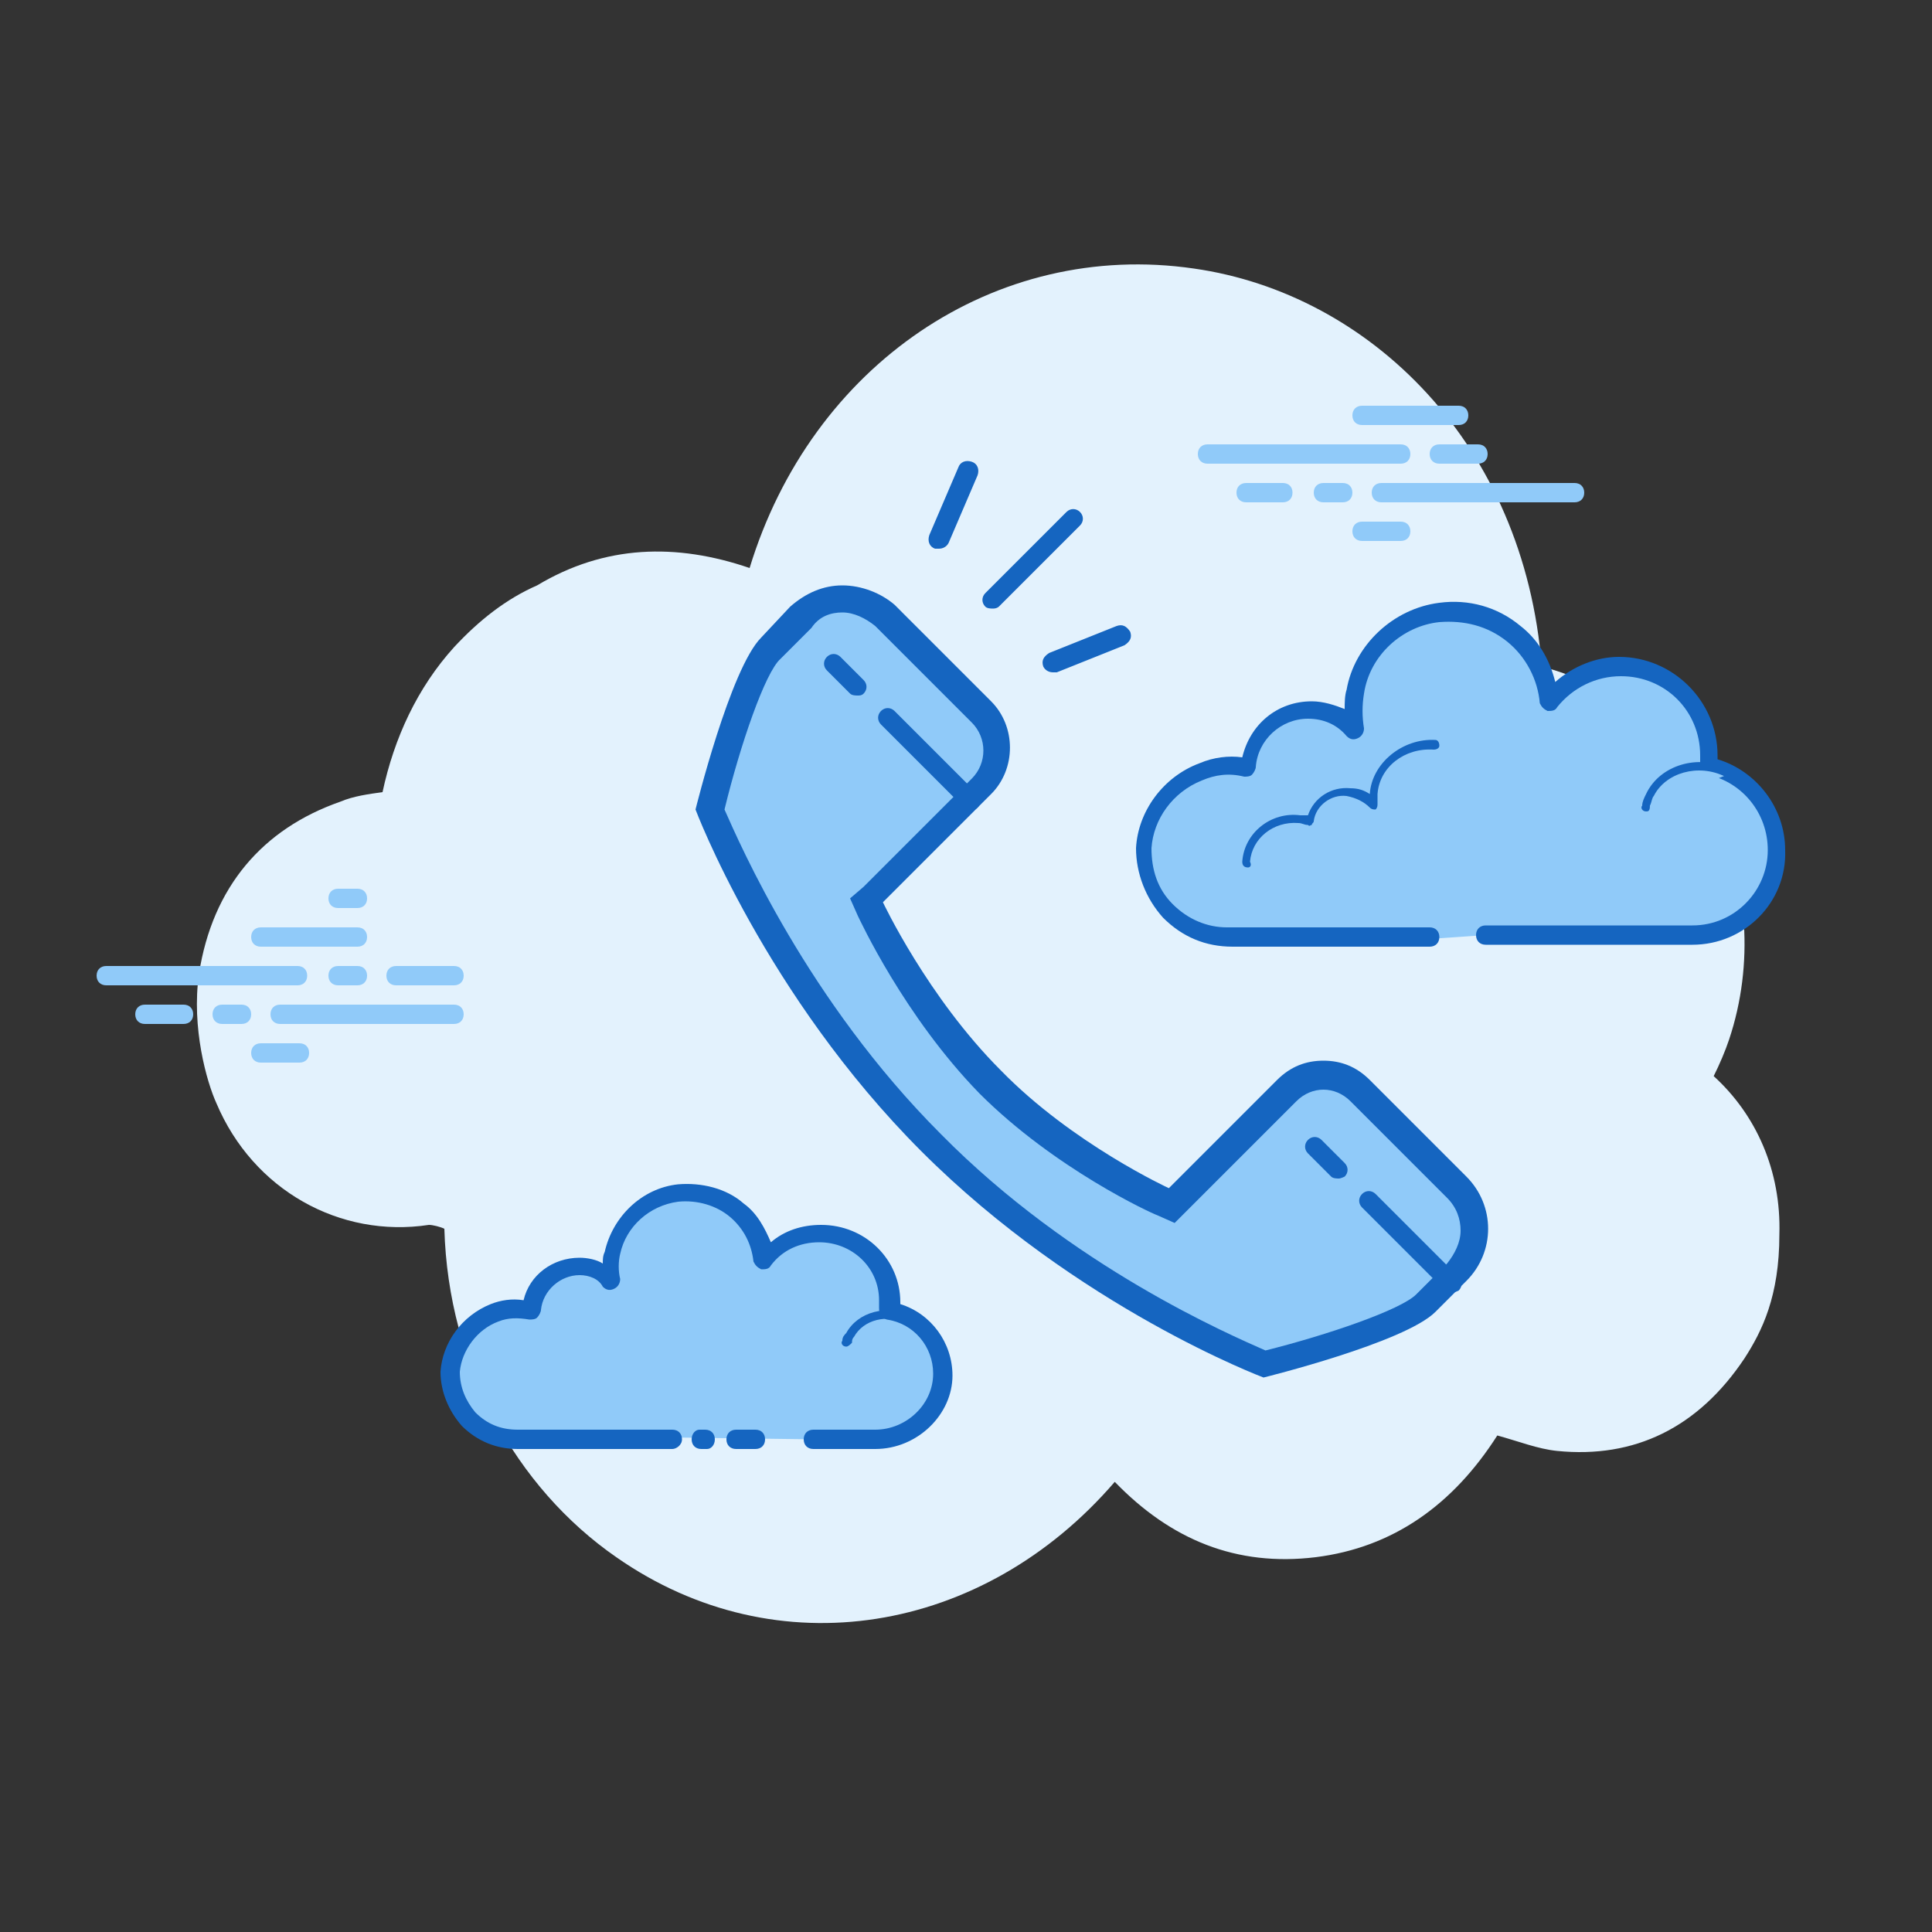 <svg xmlns="http://www.w3.org/2000/svg" xmlns:xlink="http://www.w3.org/1999/xlink" viewBox="0,0,256,256" width="500px" height="500px" fill-rule="nonzero"><rect x="0" y="0" width="256" height="256" fill="#333333" stroke="none"/><g fill="none" fill-rule="nonzero" stroke="none" stroke-width="1" stroke-linecap="butt" stroke-linejoin="miter" stroke-miterlimit="10" stroke-dasharray="" stroke-dashoffset="0" font-family="none" font-weight="none" font-size="none" text-anchor="none" style="mix-blend-mode: normal"><g transform="scale(2.56,2.56)"><path d="M88.7,55.7c0.3,-0.6 0.6,-1.3 0.8,-1.9c2.6,-7.8 -1.3,-17.1 -9.7,-19.3c-0.9,-11.5 -8.9,-19.3 -18,-20.6c-10.3,-1.5 -19.8,5 -23,15.5c-3.8,-1.3 -7.5,-1.2 -11,0.9c-1.6,0.7 -3,1.8 -4.3,3.2c-1.9,2.1 -3.1,4.7 -3.7,7.5c-0.7,0.1 -1.5,0.2 -2.2,0.5c-4,1.4 -6.6,4.4 -7.3,8.9c-0.4,2.8 0.4,5.6 0.9,6.7c1.9,4.5 6.4,7 11,6.3c0.2,0 0.6,0.1 0.8,0.2c0.2,7.1 3.7,13.4 8.9,17c8.3,5.8 19,4 25.8,-3.9c2.9,3 6.3,4.4 10.4,3.9c4,-0.5 7.1,-2.7 9.4,-6.3c1.1,0.3 2.1,0.7 3.1,0.8c4,0.4 7.3,-1.2 9.7,-4.8c0.9,-1.4 1.8,-3.2 1.8,-6.4c0.1,-3.3 -1.2,-6.2 -3.4,-8.2z" fill="#e3f2fd"></path><path d="M76.9,48.4c0,0 10.6,0 10.7,0c2.5,0 4.4,-2 4.4,-4.4c0,-2.1 -1.5,-3.9 -3.5,-4.3c0,-0.2 0,-0.4 0,-0.6c0,-2.5 -2.1,-4.6 -4.6,-4.6c-1.5,0 -2.8,0.7 -3.7,1.8c-0.2,-2.8 -2.7,-5 -5.7,-4.6c-2.2,0.3 -3.9,1.9 -4.3,4.1c-0.1,0.7 -0.1,1.4 0,2c-0.6,-0.6 -1.4,-1 -2.3,-1c-1.7,0 -3.1,1.3 -3.2,3c-0.8,-0.2 -1.6,-0.2 -2.5,0.2c-1.7,0.6 -2.9,2.2 -2.9,4c-0.1,2.5 1.9,4.6 4.4,4.6c0.2,0 0.9,0 1,0h9.3" fill="#90caf9"></path><path d="M87.6,48.9h-10.7c-0.3,0 -0.5,-0.2 -0.5,-0.5c0,-0.3 0.2,-0.5 0.5,-0.5h10.7c2.2,0 3.9,-1.8 3.9,-3.9c0,-1.9 -1.3,-3.5 -3.1,-3.9c-0.3,-0.1 -0.4,-0.3 -0.4,-0.5c0,-0.2 0,-0.3 0,-0.5c0,-2.3 -1.8,-4.1 -4.1,-4.1c-1.3,0 -2.5,0.6 -3.3,1.6c-0.1,0.2 -0.3,0.2 -0.5,0.2c-0.2,-0.1 -0.3,-0.2 -0.4,-0.4c-0.1,-1.2 -0.7,-2.4 -1.7,-3.2c-1,-0.8 -2.2,-1.1 -3.5,-1c-1.9,0.2 -3.6,1.7 -3.9,3.7c-0.1,0.6 -0.1,1.2 0,1.8c0,0.2 -0.1,0.4 -0.3,0.5c-0.2,0.1 -0.4,0.1 -0.6,-0.1c-0.5,-0.6 -1.2,-0.9 -2,-0.9c-1.4,0 -2.6,1.1 -2.7,2.5c0,0.1 -0.1,0.3 -0.2,0.4c-0.1,0.1 -0.3,0.1 -0.4,0.1c-0.8,-0.2 -1.5,-0.1 -2.2,0.2c-1.5,0.6 -2.5,2 -2.6,3.5c0,1.1 0.3,2.1 1.1,2.9c0.8,0.8 1.8,1.2 2.8,1.2h10.5c0.3,0 0.5,0.2 0.5,0.5c0,0.3 -0.2,0.5 -0.5,0.5h-10.2c-1.4,0 -2.6,-0.5 -3.6,-1.5c-0.9,-1 -1.4,-2.3 -1.4,-3.6c0.1,-1.9 1.4,-3.7 3.3,-4.4c0.7,-0.3 1.5,-0.4 2.2,-0.3c0.4,-1.7 1.8,-2.9 3.6,-2.9c0.6,0 1.2,0.2 1.7,0.4c0,-0.3 0,-0.7 0.1,-1c0.4,-2.3 2.4,-4.2 4.8,-4.5c1.5,-0.2 3,0.2 4.2,1.2c0.9,0.7 1.5,1.7 1.8,2.9c0.9,-0.8 2.1,-1.3 3.3,-1.3c2.8,0 5.1,2.3 5.1,5.1c0,0.1 0,0.1 0,0.2c2,0.6 3.5,2.5 3.5,4.7c0.1,2.7 -2.1,4.9 -4.8,4.9z" fill="#1565c0"></path><path d="M74.3,38.6c-1.6,-0.1 -3.1,1 -3.2,2.5c0,0.2 0,0.4 0,0.5c-0.3,-0.4 -0.8,-0.6 -1.3,-0.6c-1,-0.1 -1.8,0.6 -2,1.5c-0.2,0 -0.4,-0.1 -0.6,-0.1c-1.4,-0.1 -2.7,0.9 -2.8,2.2" fill="#90caf9"></path><path d="M64.6,44.9v0c-0.2,0 -0.3,-0.1 -0.3,-0.3c0.1,-1.5 1.5,-2.6 3,-2.4c0.1,0 0.2,0 0.4,0c0.3,-0.9 1.2,-1.5 2.2,-1.4c0.4,0 0.7,0.1 1,0.3v0c0.1,-1.6 1.7,-2.9 3.4,-2.8c0.1,0 0.2,0.1 0.2,0.3c0,0.1 -0.1,0.2 -0.3,0.2c-1.5,-0.1 -2.8,0.9 -2.9,2.3c0,0.2 0,0.3 0,0.5c0,0.1 0,0.2 -0.1,0.3c-0.1,0 -0.2,0 -0.3,-0.1c-0.3,-0.3 -0.7,-0.5 -1.2,-0.6c-0.8,-0.1 -1.6,0.5 -1.7,1.3c0,0.1 -0.1,0.1 -0.1,0.2c-0.1,0 -0.1,0.1 -0.2,0c-0.2,0 -0.3,-0.1 -0.5,-0.1c-1.3,-0.1 -2.4,0.8 -2.5,2c0.1,0.2 0,0.3 -0.1,0.3z" fill="#1565c0"></path><path d="M89.4,40.1c-1.5,-0.7 -3.3,-0.2 -4,1.2c-0.1,0.2 -0.1,0.3 -0.2,0.5" fill="#90caf9"></path><path d="M85.2,42v0c-0.2,0 -0.3,-0.2 -0.2,-0.3c0,-0.2 0.1,-0.4 0.2,-0.6c0.7,-1.5 2.7,-2.1 4.3,-1.3c0.1,0.1 0.2,0.2 0.1,0.3c-0.1,0.1 -0.2,0.2 -0.3,0.1c-1.4,-0.7 -3.1,-0.2 -3.7,1c-0.1,0.1 -0.1,0.3 -0.2,0.5c0,0.3 -0.1,0.3 -0.2,0.3z" fill="#1565c0"></path><g><path d="M42.1,74.5c1.7,0 3.2,0 3.2,0c1.9,0 3.5,-1.5 3.5,-3.4c0,-1.6 -1.2,-3 -2.8,-3.3c0,-0.1 0,-0.3 0,-0.4c0,-1.9 -1.6,-3.5 -3.6,-3.5c-1.2,0 -2.2,0.6 -2.9,1.4c-0.2,-2.2 -2.1,-3.8 -4.5,-3.6c-1.7,0.2 -3.1,1.5 -3.4,3.1c-0.1,0.5 -0.1,1 0,1.5c-0.5,-0.5 -1.1,-0.8 -1.8,-0.8c-1.3,0 -2.4,1 -2.5,2.3c-0.6,-0.1 -1.2,-0.1 -1.9,0.1c-1.3,0.5 -2.2,1.7 -2.3,3c-0.1,1.9 1.5,3.5 3.5,3.5c0.1,0 0.7,0 0.8,0h7.2M36.2,74.5h0.3" fill="#90caf9"></path><path d="M45.3,75h-3.2c-0.3,0 -0.5,-0.2 -0.5,-0.5c0,-0.3 0.2,-0.5 0.5,-0.5h3.2c1.6,0 3,-1.3 3,-2.9c0,-1.4 -1,-2.6 -2.4,-2.8c-0.3,-0.1 -0.4,-0.3 -0.4,-0.6c0,-0.1 0,-0.2 0,-0.4c0,-1.7 -1.4,-3 -3.1,-3c-1,0 -1.9,0.4 -2.5,1.2c-0.1,0.2 -0.3,0.2 -0.5,0.2c-0.2,-0.1 -0.3,-0.2 -0.4,-0.4c-0.1,-0.9 -0.5,-1.7 -1.2,-2.3c-0.7,-0.6 -1.7,-0.9 -2.7,-0.8c-1.5,0.2 -2.7,1.3 -3,2.7c-0.1,0.4 -0.1,0.9 0,1.3c0,0.2 -0.1,0.4 -0.3,0.5c-0.2,0.1 -0.4,0.1 -0.6,-0.1c-0.2,-0.4 -0.7,-0.6 -1.2,-0.6c-1,0 -1.9,0.8 -2,1.8c0,0.1 -0.1,0.3 -0.2,0.4c-0.1,0.1 -0.3,0.1 -0.4,0.1c-0.6,-0.1 -1.1,-0.1 -1.6,0.1c-1.1,0.4 -1.9,1.5 -2,2.6c0,0.8 0.3,1.5 0.8,2.1c0.6,0.6 1.3,0.9 2.2,0.9h8c0.3,0 0.5,0.2 0.5,0.5c0,0.3 -0.3,0.5 -0.5,0.5h-8c-1.1,0 -2.1,-0.4 -2.9,-1.2c-0.7,-0.8 -1.1,-1.8 -1.1,-2.8c0.1,-1.5 1.1,-2.9 2.6,-3.5c0.5,-0.2 1.1,-0.3 1.7,-0.2c0.3,-1.3 1.5,-2.2 2.9,-2.2c0.4,0 0.9,0.1 1.2,0.3c0,-0.2 0,-0.4 0.1,-0.6c0.4,-1.8 1.9,-3.3 3.8,-3.5c1.2,-0.1 2.5,0.2 3.4,1c0.7,0.5 1.1,1.3 1.4,2c0.7,-0.6 1.6,-0.9 2.6,-0.9c2.3,0 4.1,1.8 4.1,4c0,0 0,0 0,0.1c1.6,0.5 2.7,2 2.7,3.7c0,2 -1.8,3.8 -4,3.8zM36.6,75h-0.3c-0.3,0 -0.5,-0.2 -0.5,-0.5c0,-0.3 0.2,-0.5 0.4,-0.5h0.3c0.3,0 0.5,0.2 0.5,0.5c0,0.3 -0.2,0.5 -0.4,0.5z" fill="#1565c0"></path><g fill="#1565c0"><path d="M43.8,69.7v0c-0.2,0 -0.3,-0.2 -0.2,-0.3c0,-0.2 0.1,-0.3 0.2,-0.4c0.6,-1.1 2.1,-1.5 3.4,-0.9c0.1,0.1 0.2,0.2 0.1,0.3c-0.1,0.1 -0.2,0.2 -0.3,0.1c-1.1,-0.5 -2.3,-0.2 -2.8,0.7c-0.1,0.1 -0.1,0.2 -0.1,0.3c-0.1,0.1 -0.2,0.2 -0.3,0.2z"></path></g><g fill="#1565c0"><path d="M39.1,75h-1c-0.3,0 -0.5,-0.2 -0.5,-0.5c0,-0.3 0.2,-0.5 0.5,-0.5h1c0.3,0 0.5,0.2 0.5,0.5c0,0.3 -0.2,0.5 -0.5,0.5z"></path></g></g><g><path d="M65.4,70.6c-1.4,-0.6 -10,-4.2 -17.3,-11.4c-7.3,-7.3 -10.9,-15.9 -11.4,-17.3c0.7,-2.9 2.1,-7.3 3.1,-8.4l1.6,-1.6c0.6,-0.6 1.4,-0.9 2.2,-0.9c0.8,0 1.6,0.3 2.2,0.9l5,5c0.5,0.5 0.8,1.2 0.8,1.9c0,0.7 -0.3,1.4 -0.8,1.9l-6,6l0.2,0.4c0.1,0.2 2.4,5.1 6.2,9c3.8,3.8 8.7,6.1 9,6.2l0.4,0.2l6,-6c0.5,-0.5 1.2,-0.8 1.9,-0.8c0.7,0 1.4,0.3 1.9,0.8l5,5c0.6,0.6 0.9,1.4 0.9,2.2c0,0.8 -0.3,1.6 -0.9,2.2l-1.6,1.6c-1,1 -5.6,2.4 -8.4,3.1z" fill="#90caf9"></path><path d="M43.6,31.7c0.6,0 1.2,0.3 1.7,0.7l5,5c0.8,0.8 0.8,2.1 0,2.9l-5.6,5.6l-0.7,0.6l0.4,0.9c0.1,0.2 2.4,5.2 6.3,9.2c3.9,3.9 8.9,6.2 9.2,6.3l0.9,0.4l0.7,-0.7l5.6,-5.6c0.4,-0.4 0.9,-0.6 1.4,-0.6c0.5,0 1,0.2 1.4,0.6l5,5c0.5,0.5 0.7,1.1 0.7,1.7c0,0.6 -0.3,1.2 -0.7,1.7l-1.6,1.6c-0.8,0.8 -4.6,2.1 -7.8,2.9c-1.8,-0.8 -10,-4.3 -16.8,-11.2c-6.9,-6.9 -10.4,-15 -11.2,-16.8c0.8,-3.3 2.1,-7.1 2.9,-7.8l1.6,-1.6c0.4,-0.6 1,-0.8 1.6,-0.8M43.6,30.3c-1,0 -1.9,0.4 -2.7,1.1l-1.5,1.6c-1.6,1.6 -3.4,8.9 -3.4,8.9c0,0 3.6,9.6 11.7,17.7c8.1,8.1 17.7,11.7 17.7,11.7c0,0 7.3,-1.8 8.9,-3.4l1.6,-1.6c1.5,-1.5 1.5,-3.9 0,-5.4l-5,-5c-0.7,-0.7 -1.5,-1 -2.4,-1c-0.9,0 -1.7,0.3 -2.4,1l-5.6,5.6c0,0 -5,-2.3 -8.7,-6.1c-3.8,-3.8 -6.1,-8.7 -6.1,-8.7l5.6,-5.6c1.3,-1.3 1.3,-3.5 0,-4.8l-5,-5c-0.7,-0.6 -1.7,-1 -2.7,-1z" fill="#1565c0"></path><path d="M50.3,41.9c-0.1,0 -0.3,0 -0.4,-0.1l-4.3,-4.3c-0.2,-0.2 -0.2,-0.5 0,-0.7c0.2,-0.2 0.5,-0.2 0.7,0l4.3,4.3c0.2,0.2 0.2,0.5 0,0.7c-0.1,0.1 -0.2,0.1 -0.3,0.1zM44.4,36c-0.1,0 -0.3,0 -0.4,-0.1l-1.2,-1.2c-0.2,-0.2 -0.2,-0.5 0,-0.7c0.2,-0.2 0.5,-0.2 0.7,0l1.2,1.2c0.2,0.2 0.2,0.5 0,0.7c-0.1,0.1 -0.2,0.1 -0.3,0.1zM75.2,66.9c-0.1,0 -0.3,0 -0.4,-0.1l-4.3,-4.3c-0.2,-0.2 -0.2,-0.5 0,-0.7c0.2,-0.2 0.5,-0.2 0.7,0l4.3,4.3c0.2,0.2 0.2,0.5 0,0.7c0,0 -0.2,0.1 -0.3,0.1zM69.3,61c-0.1,0 -0.3,0 -0.4,-0.1l-1.2,-1.2c-0.2,-0.2 -0.2,-0.5 0,-0.7c0.2,-0.2 0.5,-0.2 0.7,0l1.2,1.2c0.2,0.2 0.2,0.5 0,0.7c0,0 -0.2,0.1 -0.3,0.1zM48.6,28.4c-0.1,0 -0.1,0 -0.2,0c-0.3,-0.1 -0.4,-0.4 -0.3,-0.7l1.5,-3.5c0.1,-0.3 0.4,-0.4 0.7,-0.3c0.3,0.1 0.4,0.4 0.3,0.7l-1.5,3.5c-0.1,0.2 -0.3,0.3 -0.5,0.3zM54.5,34.8c-0.2,0 -0.4,-0.1 -0.5,-0.3c-0.1,-0.3 0,-0.5 0.3,-0.7l3.5,-1.4c0.3,-0.1 0.5,0 0.7,0.3c0.1,0.3 0,0.5 -0.3,0.7l-3.5,1.4c0,0 -0.1,0 -0.2,0z" fill="#1565c0"></path><g fill="#1565c0"><path d="M51.4,31.5c-0.1,0 -0.3,0 -0.4,-0.1c-0.2,-0.2 -0.2,-0.5 0,-0.7l4.2,-4.2c0.2,-0.2 0.5,-0.2 0.7,0c0.2,0.2 0.2,0.5 0,0.7l-4.2,4.2c0,0 -0.1,0.1 -0.3,0.1z"></path></g></g><g fill="#90caf9"><path d="M15.4,51h-9.9c-0.3,0 -0.5,-0.2 -0.5,-0.5c0,-0.3 0.2,-0.5 0.5,-0.5h9.9c0.3,0 0.5,0.2 0.5,0.5c0,0.3 -0.2,0.5 -0.5,0.5zM18.5,51h-1c-0.3,0 -0.5,-0.2 -0.5,-0.5c0,-0.3 0.2,-0.5 0.5,-0.5h1c0.3,0 0.5,0.2 0.5,0.5c0,0.3 -0.2,0.5 -0.5,0.5zM23.5,53h-9c-0.3,0 -0.5,-0.2 -0.5,-0.5c0,-0.3 0.2,-0.5 0.5,-0.5h9c0.3,0 0.5,0.2 0.5,0.5c0,0.3 -0.2,0.5 -0.5,0.5zM12.5,53h-1c-0.3,0 -0.5,-0.2 -0.5,-0.5c0,-0.3 0.2,-0.5 0.5,-0.5h1c0.3,0 0.5,0.2 0.5,0.5c0,0.3 -0.2,0.5 -0.5,0.5zM9.5,53h-2c-0.3,0 -0.5,-0.2 -0.5,-0.5c0,-0.3 0.2,-0.5 0.5,-0.5h2c0.3,0 0.5,0.2 0.5,0.5c0,0.3 -0.2,0.5 -0.5,0.5zM15.5,55h-2c-0.3,0 -0.5,-0.2 -0.5,-0.5c0,-0.3 0.2,-0.5 0.5,-0.5h2c0.3,0 0.5,0.2 0.5,0.5c0,0.3 -0.2,0.5 -0.5,0.5zM18.5,46c-0.2,0 -0.8,0 -1,0c-0.3,0 -0.5,0.2 -0.5,0.5c0,0.3 0.2,0.5 0.5,0.5c0.2,0 0.8,0 1,0c0.3,0 0.5,-0.2 0.5,-0.5c0,-0.3 -0.2,-0.5 -0.5,-0.5zM18.5,48c-0.2,0 -4.8,0 -5,0c-0.3,0 -0.5,0.2 -0.5,0.5c0,0.3 0.2,0.5 0.5,0.5c0.2,0 4.8,0 5,0c0.3,0 0.5,-0.2 0.5,-0.5c0,-0.3 -0.2,-0.5 -0.5,-0.5zM23.5,50c-0.2,0 -2.8,0 -3,0c-0.3,0 -0.5,0.2 -0.5,0.5c0,0.3 0.2,0.5 0.5,0.5c0.2,0 2.8,0 3,0c0.3,0 0.5,-0.2 0.5,-0.5c0,-0.3 -0.2,-0.5 -0.5,-0.5z"></path></g><g fill="#90caf9"><path d="M72.5,24h-10c-0.3,0 -0.5,-0.2 -0.5,-0.5c0,-0.3 0.2,-0.5 0.5,-0.5h10c0.3,0 0.5,0.2 0.5,0.5c0,0.3 -0.2,0.5 -0.5,0.5zM76.5,24h-2c-0.3,0 -0.5,-0.2 -0.5,-0.5c0,-0.3 0.2,-0.5 0.5,-0.5h2c0.3,0 0.5,0.2 0.5,0.5c0,0.3 -0.2,0.5 -0.5,0.5zM81.5,26h-10c-0.3,0 -0.5,-0.2 -0.5,-0.5c0,-0.3 0.2,-0.5 0.5,-0.5h10c0.3,0 0.5,0.2 0.5,0.5c0,0.3 -0.2,0.5 -0.5,0.5zM69.5,26h-1c-0.3,0 -0.5,-0.2 -0.5,-0.5c0,-0.3 0.2,-0.5 0.5,-0.5h1c0.3,0 0.5,0.2 0.5,0.5c0,0.3 -0.2,0.5 -0.5,0.5zM66.4,26h-1.9c-0.3,0 -0.5,-0.2 -0.5,-0.5c0,-0.3 0.2,-0.5 0.5,-0.5h1.9c0.3,0 0.5,0.2 0.5,0.5c0,0.3 -0.2,0.5 -0.5,0.5zM75.5,22h-5c-0.3,0 -0.5,-0.2 -0.5,-0.5c0,-0.3 0.2,-0.5 0.5,-0.5h5c0.3,0 0.5,0.2 0.5,0.5c0,0.3 -0.2,0.5 -0.5,0.5zM72.5,28h-2c-0.3,0 -0.5,-0.2 -0.5,-0.5c0,-0.3 0.2,-0.5 0.5,-0.5h2c0.3,0 0.5,0.2 0.5,0.5c0,0.3 -0.2,0.5 -0.5,0.5z"></path></g></g></g></svg>